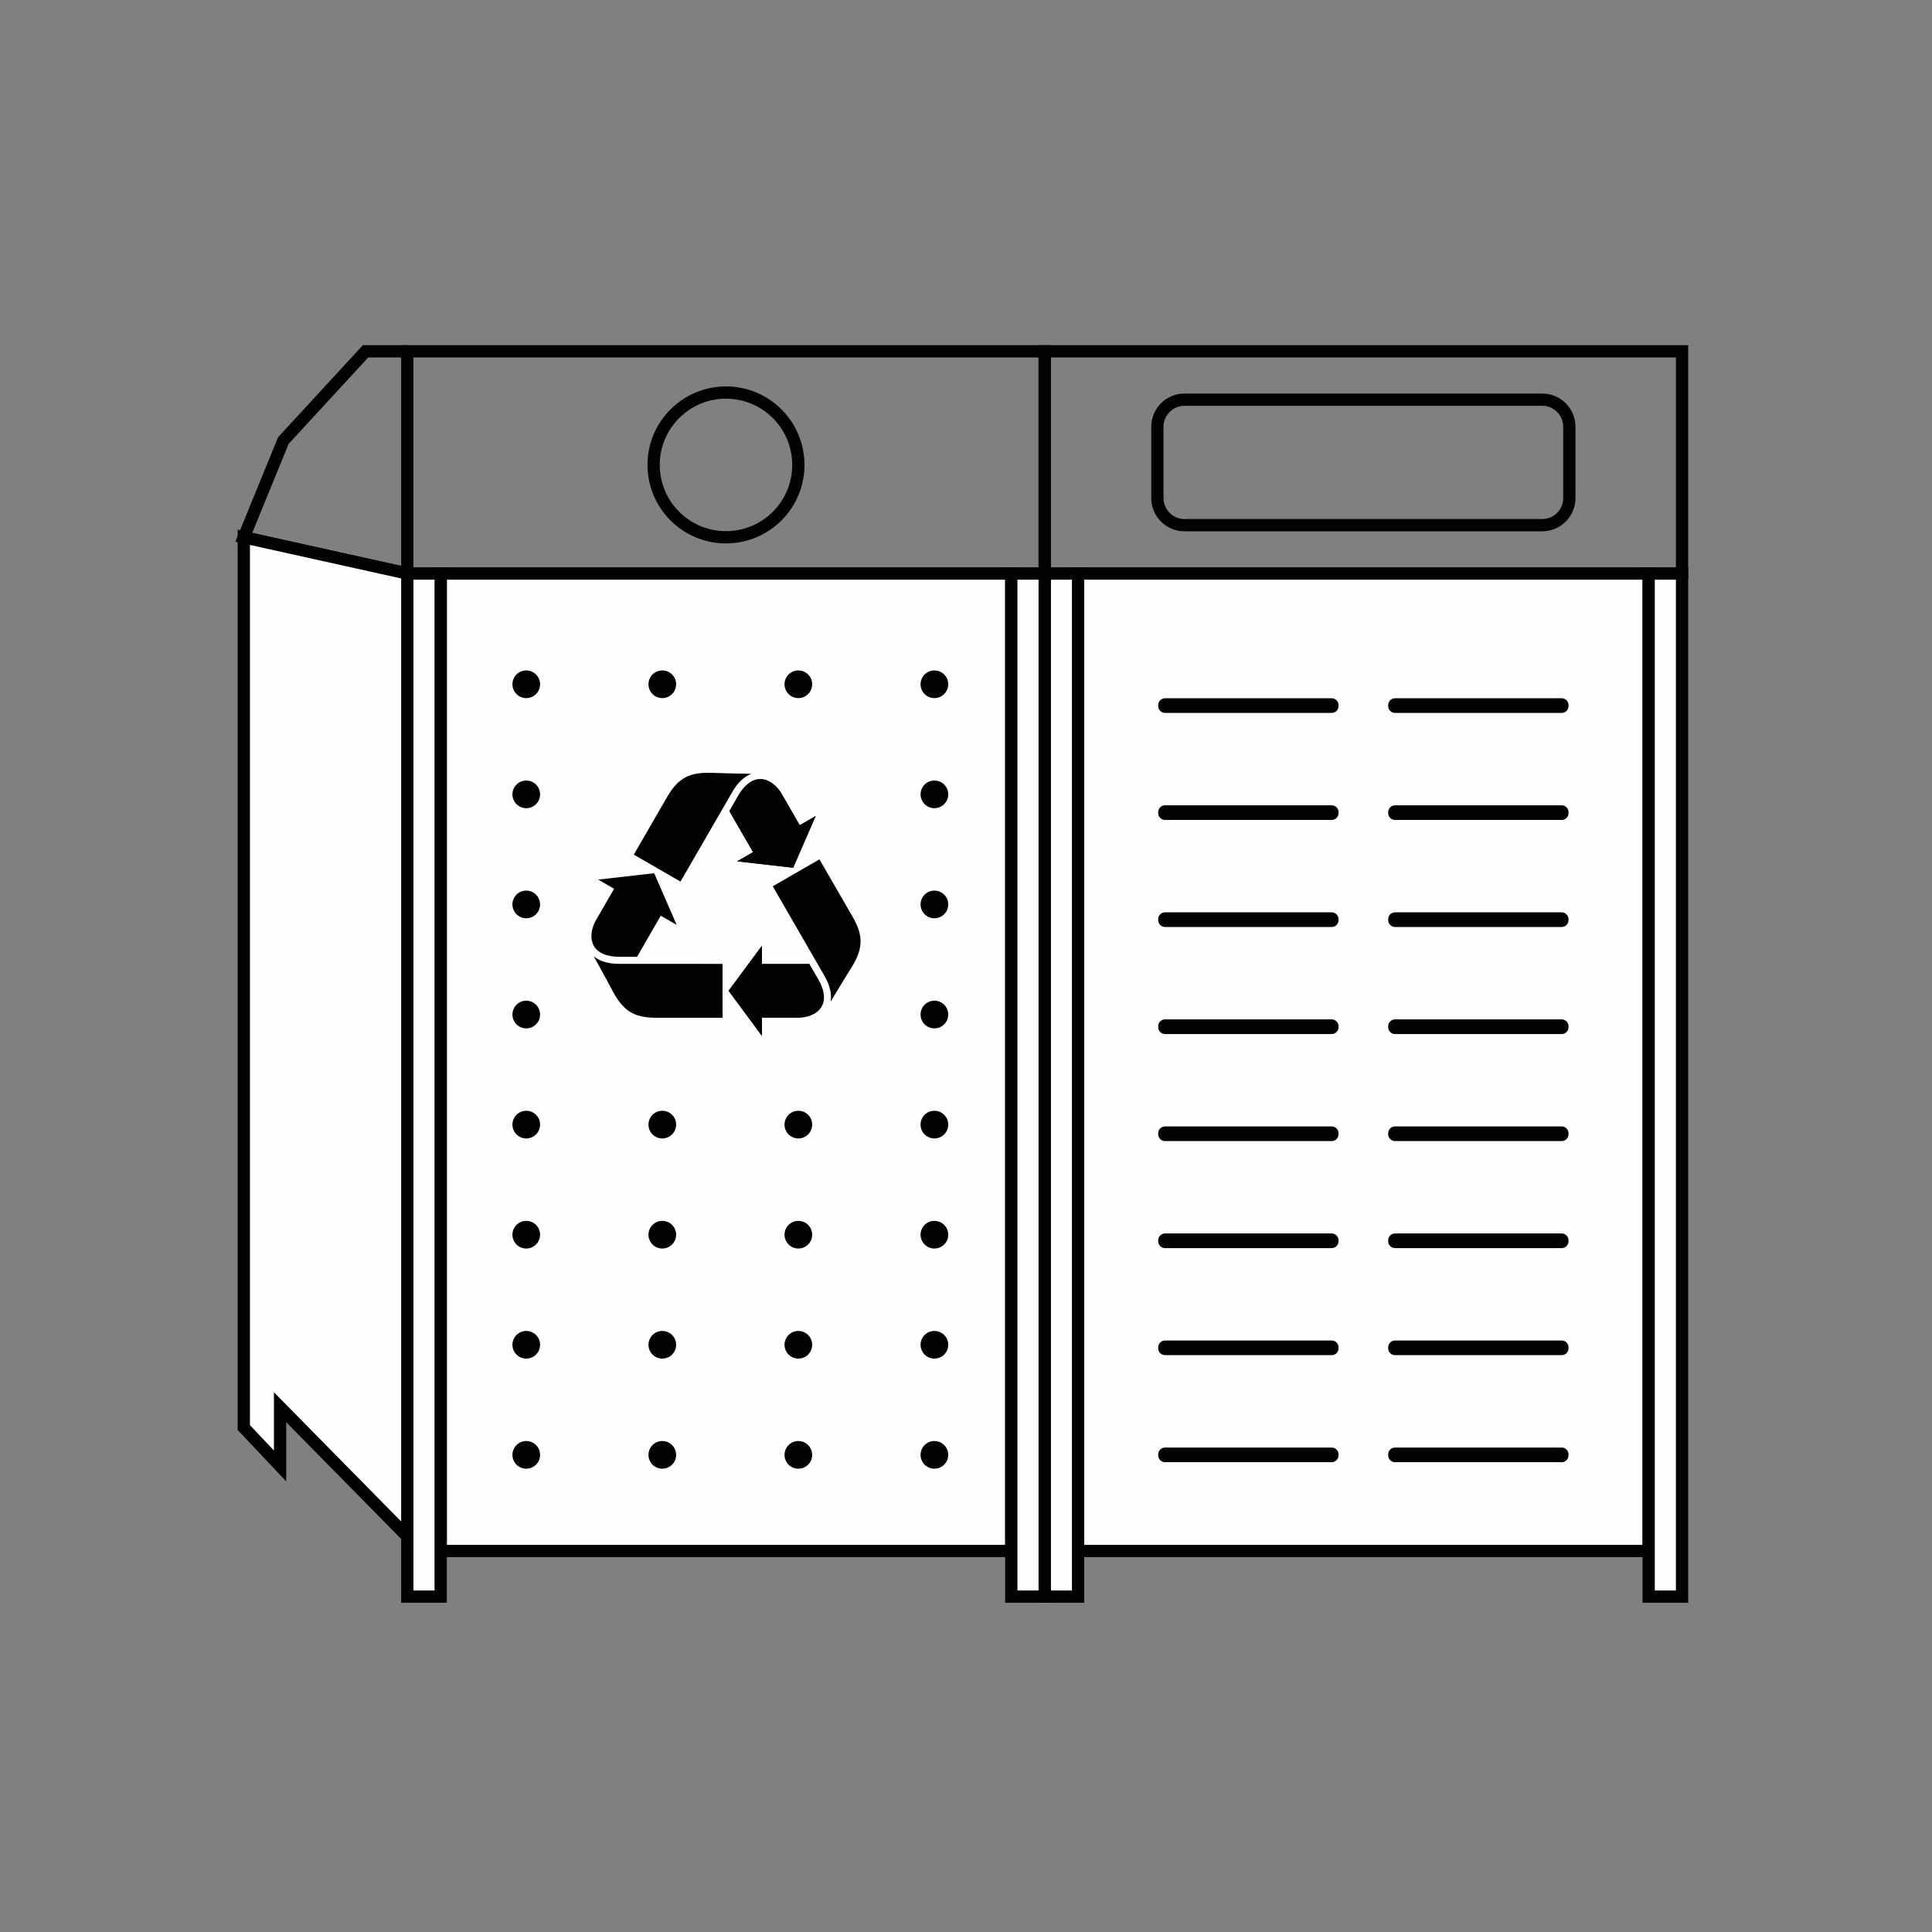 <?xml version="1.0" encoding="UTF-8"?>
<svg width="260px" height="260px" viewBox="0 0 260 260" version="1.1" xmlns="http://www.w3.org/2000/svg" xmlns:xlink="http://www.w3.org/1999/xlink">
    <rect x="0" y="0" width="260" height="260" fill="#808080" stroke="none"/>
    <!-- Generator: Sketch 54.1 (76490) - https://sketchapp.com -->
    <title>Category Icons/Bins And Litter/Surrounds</title>
    <desc>Created with Sketch.</desc>
    <g id="Category-Icons/Bins-And-Litter/Surrounds" stroke="none" stroke-width="1" fill="none" fill-rule="evenodd">
        <g id="Group-73" transform="translate(32.642, 47)">
            <polygon id="Stroke-1" stroke="#010202" stroke-width="1.65" points="107.946 30.184 193.721 30.184 193.721 0.278 107.946 0.278"></polygon>
            <polygon id="Fill-3" fill="#FEFEFE" points="112.438 161.723 189.23 161.723 189.23 30.184 112.438 30.184"></polygon>
            <polygon id="Stroke-4" stroke="#010202" stroke-width="1.65" points="112.438 161.723 189.23 161.723 189.23 30.184 112.438 30.184"></polygon>
            <polygon id="Fill-5" fill="#FEFEFE" points="189.23 167.865 193.721 167.865 193.721 30.184 189.23 30.184"></polygon>
            <polygon id="Stroke-6" stroke="#010202" stroke-width="1.65" points="189.228 167.864 193.721 167.864 193.721 30.184 189.228 30.184"></polygon>
            <polygon id="Fill-8" fill="#FEFEFE" points="107.946 167.865 112.438 167.865 112.438 30.184 107.946 30.184"></polygon>
            <g id="Group-72" transform="translate(0, 0.142)">
                <polygon id="Stroke-9" stroke="#010202" stroke-width="1.65" points="107.946 167.722 112.438 167.722 112.438 30.042 107.946 30.042"></polygon>
                <path d="M174.909,23.533 L126.757,23.533 C124.745,23.533 123.113,21.901 123.113,19.888 L123.113,10.29 C123.113,8.278 124.745,6.646 126.757,6.646 L174.909,6.646 C176.923,6.646 178.554,8.278 178.554,10.29 L178.554,19.888 C178.554,21.901 176.923,23.533 174.909,23.533 Z" id="Stroke-11" stroke="#010202" stroke-width="1.65"></path>
                <path d="M146.571,48.8 L124.145,48.8 C123.636,48.8 123.223,48.387 123.223,47.879 L123.223,47.749 C123.223,47.24 123.636,46.828 124.145,46.828 L146.571,46.828 C147.08,46.828 147.492,47.24 147.492,47.749 L147.492,47.879 C147.492,48.387 147.08,48.8 146.571,48.8" id="Fill-12" fill="#010202"></path>
                <path d="M146.571,63.205 L124.145,63.205 C123.636,63.205 123.223,62.792 123.223,62.283 L123.223,62.153 C123.223,61.645 123.636,61.232 124.145,61.232 L146.571,61.232 C147.08,61.232 147.492,61.645 147.492,62.153 L147.492,62.283 C147.492,62.792 147.08,63.205 146.571,63.205" id="Fill-13" fill="#010202"></path>
                <path d="M146.571,77.609 L124.145,77.609 C123.636,77.609 123.223,77.197 123.223,76.688 L123.223,76.558 C123.223,76.049 123.636,75.637 124.145,75.637 L146.571,75.637 C147.08,75.637 147.492,76.049 147.492,76.558 L147.492,76.688 C147.492,77.197 147.08,77.609 146.571,77.609" id="Fill-14" fill="#010202"></path>
                <path d="M146.571,92.014 L124.145,92.014 C123.636,92.014 123.223,91.601 123.223,91.093 L123.223,90.963 C123.223,90.454 123.636,90.042 124.145,90.042 L146.571,90.042 C147.08,90.042 147.492,90.454 147.492,90.963 L147.492,91.093 C147.492,91.601 147.08,92.014 146.571,92.014" id="Fill-15" fill="#010202"></path>
                <path d="M146.571,106.419 L124.145,106.419 C123.636,106.419 123.223,106.006 123.223,105.498 L123.223,105.367 C123.223,104.859 123.636,104.446 124.145,104.446 L146.571,104.446 C147.08,104.446 147.492,104.859 147.492,105.367 L147.492,105.498 C147.492,106.006 147.08,106.419 146.571,106.419" id="Fill-16" fill="#010202"></path>
                <path d="M146.571,120.823 L124.145,120.823 C123.636,120.823 123.223,120.411 123.223,119.902 L123.223,119.772 C123.223,119.264 123.636,118.851 124.145,118.851 L146.571,118.851 C147.08,118.851 147.492,119.264 147.492,119.772 L147.492,119.902 C147.492,120.411 147.08,120.823 146.571,120.823" id="Fill-17" fill="#010202"></path>
                <path d="M146.571,135.229 L124.145,135.229 C123.636,135.229 123.223,134.817 123.223,134.307 L123.223,134.178 C123.223,133.668 123.636,133.256 124.145,133.256 L146.571,133.256 C147.08,133.256 147.492,133.668 147.492,134.178 L147.492,134.307 C147.492,134.817 147.08,135.229 146.571,135.229" id="Fill-18" fill="#010202"></path>
                <path d="M146.571,149.634 L124.145,149.634 C123.636,149.634 123.223,149.221 123.223,148.713 L123.223,148.583 C123.223,148.074 123.636,147.662 124.145,147.662 L146.571,147.662 C147.08,147.662 147.492,148.074 147.492,148.583 L147.492,148.713 C147.492,149.221 147.08,149.634 146.571,149.634" id="Fill-19" fill="#010202"></path>
                <path d="M177.522,48.8 L155.095,48.8 C154.587,48.8 154.174,48.387 154.174,47.879 L154.174,47.749 C154.174,47.24 154.587,46.828 155.095,46.828 L177.522,46.828 C178.031,46.828 178.443,47.24 178.443,47.749 L178.443,47.879 C178.443,48.387 178.031,48.8 177.522,48.8" id="Fill-20" fill="#010202"></path>
                <path d="M177.522,63.205 L155.095,63.205 C154.587,63.205 154.174,62.792 154.174,62.283 L154.174,62.153 C154.174,61.645 154.587,61.232 155.095,61.232 L177.522,61.232 C178.031,61.232 178.443,61.645 178.443,62.153 L178.443,62.283 C178.443,62.792 178.031,63.205 177.522,63.205" id="Fill-21" fill="#010202"></path>
                <path d="M177.522,77.609 L155.095,77.609 C154.587,77.609 154.174,77.197 154.174,76.688 L154.174,76.558 C154.174,76.049 154.587,75.637 155.095,75.637 L177.522,75.637 C178.031,75.637 178.443,76.049 178.443,76.558 L178.443,76.688 C178.443,77.197 178.031,77.609 177.522,77.609" id="Fill-22" fill="#010202"></path>
                <path d="M177.522,92.014 L155.095,92.014 C154.587,92.014 154.174,91.601 154.174,91.093 L154.174,90.963 C154.174,90.454 154.587,90.042 155.095,90.042 L177.522,90.042 C178.031,90.042 178.443,90.454 178.443,90.963 L178.443,91.093 C178.443,91.601 178.031,92.014 177.522,92.014" id="Fill-23" fill="#010202"></path>
                <path d="M177.522,106.419 L155.095,106.419 C154.587,106.419 154.174,106.006 154.174,105.498 L154.174,105.367 C154.174,104.859 154.587,104.446 155.095,104.446 L177.522,104.446 C178.031,104.446 178.443,104.859 178.443,105.367 L178.443,105.498 C178.443,106.006 178.031,106.419 177.522,106.419" id="Fill-24" fill="#010202"></path>
                <path d="M177.522,120.823 L155.095,120.823 C154.587,120.823 154.174,120.411 154.174,119.902 L154.174,119.772 C154.174,119.264 154.587,118.851 155.095,118.851 L177.522,118.851 C178.031,118.851 178.443,119.264 178.443,119.772 L178.443,119.902 C178.443,120.411 178.031,120.823 177.522,120.823" id="Fill-25" fill="#010202"></path>
                <path d="M177.522,135.229 L155.095,135.229 C154.587,135.229 154.174,134.817 154.174,134.307 L154.174,134.178 C154.174,133.668 154.587,133.256 155.095,133.256 L177.522,133.256 C178.031,133.256 178.443,133.668 178.443,134.178 L178.443,134.307 C178.443,134.817 178.031,135.229 177.522,135.229" id="Fill-26" fill="#010202"></path>
                <path d="M177.522,149.634 L155.095,149.634 C154.587,149.634 154.174,149.221 154.174,148.713 L154.174,148.583 C154.174,148.074 154.587,147.662 155.095,147.662 L177.522,147.662 C178.031,147.662 178.443,148.074 178.443,148.583 L178.443,148.713 C178.443,149.221 178.031,149.634 177.522,149.634" id="Fill-27" fill="#010202"></path>
                <polygon id="Stroke-28" stroke="#010202" stroke-width="1.65" points="22.171 30.042 107.946 30.042 107.946 0.136 22.171 0.136"></polygon>
                <polygon id="Fill-29" fill="#FEFEFE" points="26.664 161.581 103.455 161.581 103.455 30.042 26.664 30.042"></polygon>
                <polygon id="Stroke-30" stroke="#010202" stroke-width="1.65" points="26.664 161.581 103.455 161.581 103.455 30.042 26.664 30.042"></polygon>
                <polygon id="Fill-31" fill="#FEFEFE" points="103.455 167.722 107.946 167.722 107.946 30.042 103.455 30.042"></polygon>
                <polygon id="Stroke-32" stroke="#010202" stroke-width="1.65" points="103.455 167.722 107.946 167.722 107.946 30.042 103.455 30.042"></polygon>
                <polygon id="Fill-33" fill="#FEFEFE" points="22.171 167.722 26.662 167.722 26.662 30.042 22.171 30.042"></polygon>
                <polygon id="Stroke-34" stroke="#010202" stroke-width="1.65" points="22.171 167.722 26.662 167.722 26.662 30.042 22.171 30.042"></polygon>
                <path d="M74.797,15.424 C74.797,20.803 70.437,25.163 65.059,25.163 C59.68,25.163 55.32,20.803 55.32,15.424 C55.32,10.046 59.68,5.686 65.059,5.686 C70.437,5.686 74.797,10.046 74.797,15.424 Z" id="Stroke-35" stroke="#010202" stroke-width="1.65"></path>
                <polyline id="Stroke-36" stroke="#010202" stroke-width="1.65" points="22.172 0.136 16.55 0.136 5.492 12.144 0.168 25.163 22.172 30.042"></polyline>
                <polygon id="Fill-37" fill="#FEFEFE" points="0.167 25.163 0.167 144.97 5.049 150.14 5.049 142.238 22.171 159.625 22.171 30.042"></polygon>
                <polygon id="Stroke-38" stroke="#010202" stroke-width="1.65" points="0.167 25.163 0.167 144.97 5.049 150.14 5.049 142.238 22.171 159.625 22.171 30.042"></polygon>
                <path d="M65.935,59.391 C66.629,58.189 67.5,57.371 68.477,56.989 C68.477,56.989 65.513,56.952 63.295,56.867 C60.259,56.751 58.676,57.443 57.132,60.119 L52.655,67.874 L58.935,71.5 L65.935,59.391 Z" id="Fill-39" fill="#010202"></path>
                <path d="M66.756,59.865 L65.514,62.017 L68.703,67.538 L66.563,68.773 L74.099,69.633 L77.125,62.675 L74.984,63.913 L72.433,59.493 C71.982,58.823 71.473,58.357 70.971,58.069 C69.566,57.28 68.029,57.739 66.756,59.865" id="Fill-40" fill="#010202"></path>
                <path d="M66.756,59.865 L65.514,62.017 L68.703,67.538 L66.563,68.773 L74.099,69.633 L77.125,62.675 L74.984,63.913 L72.433,59.493 C71.982,58.823 71.473,58.357 70.971,58.069 C69.566,57.28 68.029,57.739 66.756,59.865" id="Fill-41" fill="#010202"></path>
                <path d="M50.609,81.616 L53.093,81.616 L56.28,76.092 L58.421,77.328 L55.397,70.371 L47.859,71.231 L50.001,72.466 L47.448,76.885 C47.093,77.61 46.944,78.284 46.944,78.863 C46.964,80.475 48.131,81.576 50.609,81.616" id="Fill-42" fill="#010202"></path>
                <path d="M47.259,81.562 C47.259,81.562 48.707,84.148 49.743,86.112 C51.16,88.799 52.551,89.824 55.639,89.824 L64.595,89.824 L64.595,82.572 L50.609,82.564 C49.222,82.564 48.077,82.216 47.259,81.562" id="Fill-43" fill="#010202"></path>
                <path d="M82.113,76.258 L77.636,68.504 L71.355,72.128 L78.342,84.244 C79.035,85.446 79.307,86.612 79.148,87.648 C79.148,87.648 80.665,85.099 81.846,83.222 C83.465,80.651 83.657,78.933 82.113,76.258" id="Fill-44" fill="#010202"></path>
                <path d="M76.278,82.569 L69.901,82.569 L69.901,80.099 L65.388,86.193 L69.902,92.293 L69.902,89.822 L75.003,89.822 C75.81,89.767 76.466,89.558 76.968,89.269 C78.355,88.446 78.724,86.885 77.52,84.721 L76.278,82.569 Z" id="Fill-45" fill="#010202"></path>
                <path d="M91.243,44.944 C91.243,45.973 92.077,46.807 93.105,46.807 C94.134,46.807 94.968,45.973 94.968,44.944 C94.968,43.916 94.134,43.082 93.105,43.082 C92.077,43.082 91.243,43.916 91.243,44.944" id="Fill-46" fill="#010202"></path>
                <path d="M72.935,44.944 C72.935,45.973 73.769,46.807 74.797,46.807 C75.825,46.807 76.658,45.973 76.658,44.944 C76.658,43.916 75.825,43.082 74.797,43.082 C73.769,43.082 72.935,43.916 72.935,44.944" id="Fill-47" fill="#010202"></path>
                <path d="M54.626,44.944 C54.626,45.973 55.46,46.807 56.488,46.807 C57.517,46.807 58.351,45.973 58.351,44.944 C58.351,43.916 57.517,43.082 56.488,43.082 C55.46,43.082 54.626,43.916 54.626,44.944" id="Fill-48" fill="#010202"></path>
                <path d="M36.318,44.944 C36.318,45.973 37.15,46.807 38.18,46.807 C39.207,46.807 40.041,45.973 40.041,44.944 C40.041,43.916 39.207,43.082 38.18,43.082 C37.15,43.082 36.318,43.916 36.318,44.944" id="Fill-49" fill="#010202"></path>
                <path d="M91.243,59.759 C91.243,60.788 92.077,61.621 93.105,61.621 C94.134,61.621 94.968,60.788 94.968,59.759 C94.968,58.731 94.134,57.897 93.105,57.897 C92.077,57.897 91.243,58.731 91.243,59.759" id="Fill-50" fill="#010202"></path>
                <path d="M36.318,59.759 C36.318,60.788 37.15,61.621 38.18,61.621 C39.207,61.621 40.041,60.788 40.041,59.759 C40.041,58.731 39.207,57.897 38.18,57.897 C37.15,57.897 36.318,58.731 36.318,59.759" id="Fill-51" fill="#010202"></path>
                <path d="M91.243,74.574 C91.243,75.602 92.077,76.436 93.105,76.436 C94.134,76.436 94.968,75.602 94.968,74.574 C94.968,73.545 94.134,72.712 93.105,72.712 C92.077,72.712 91.243,73.545 91.243,74.574" id="Fill-52" fill="#010202"></path>
                <path d="M36.318,74.574 C36.318,75.602 37.15,76.436 38.18,76.436 C39.207,76.436 40.041,75.602 40.041,74.574 C40.041,73.545 39.207,72.712 38.18,72.712 C37.15,72.712 36.318,73.545 36.318,74.574" id="Fill-53" fill="#010202"></path>
                <path d="M91.243,89.389 C91.243,90.417 92.077,91.251 93.105,91.251 C94.134,91.251 94.968,90.417 94.968,89.389 C94.968,88.36 94.134,87.526 93.105,87.526 C92.077,87.526 91.243,88.36 91.243,89.389" id="Fill-54" fill="#010202"></path>
                <path d="M36.318,89.389 C36.318,90.417 37.15,91.251 38.18,91.251 C39.207,91.251 40.041,90.417 40.041,89.389 C40.041,88.36 39.207,87.526 38.18,87.526 C37.15,87.526 36.318,88.36 36.318,89.389" id="Fill-55" fill="#010202"></path>
                <path d="M91.243,104.203 C91.243,105.232 92.077,106.064 93.105,106.064 C94.134,106.064 94.968,105.232 94.968,104.203 C94.968,103.175 94.134,102.341 93.105,102.341 C92.077,102.341 91.243,103.175 91.243,104.203" id="Fill-56" fill="#010202"></path>
                <path d="M72.935,104.203 C72.935,105.232 73.769,106.064 74.797,106.064 C75.825,106.064 76.658,105.232 76.658,104.203 C76.658,103.175 75.825,102.341 74.797,102.341 C73.769,102.341 72.935,103.175 72.935,104.203" id="Fill-57" fill="#010202"></path>
                <path d="M54.626,104.203 C54.626,105.232 55.46,106.064 56.488,106.064 C57.517,106.064 58.351,105.232 58.351,104.203 C58.351,103.175 57.517,102.341 56.488,102.341 C55.46,102.341 54.626,103.175 54.626,104.203" id="Fill-58" fill="#010202"></path>
                <path d="M36.318,104.203 C36.318,105.232 37.15,106.064 38.18,106.064 C39.207,106.064 40.041,105.232 40.041,104.203 C40.041,103.175 39.207,102.341 38.18,102.341 C37.15,102.341 36.318,103.175 36.318,104.203" id="Fill-59" fill="#010202"></path>
                <path d="M91.243,119.018 C91.243,120.045 92.077,120.879 93.105,120.879 C94.134,120.879 94.968,120.045 94.968,119.018 C94.968,117.99 94.134,117.156 93.105,117.156 C92.077,117.156 91.243,117.99 91.243,119.018" id="Fill-60" fill="#010202"></path>
                <path d="M72.935,119.018 C72.935,120.045 73.769,120.879 74.797,120.879 C75.825,120.879 76.658,120.045 76.658,119.018 C76.658,117.99 75.825,117.156 74.797,117.156 C73.769,117.156 72.935,117.99 72.935,119.018" id="Fill-61" fill="#010202"></path>
                <path d="M54.626,119.018 C54.626,120.045 55.46,120.879 56.488,120.879 C57.517,120.879 58.351,120.045 58.351,119.018 C58.351,117.99 57.517,117.156 56.488,117.156 C55.46,117.156 54.626,117.99 54.626,119.018" id="Fill-62" fill="#010202"></path>
                <path d="M36.318,119.018 C36.318,120.045 37.15,120.879 38.18,120.879 C39.207,120.879 40.041,120.045 40.041,119.018 C40.041,117.99 39.207,117.156 38.18,117.156 C37.15,117.156 36.318,117.99 36.318,119.018" id="Fill-63" fill="#010202"></path>
                <path d="M91.243,133.833 C91.243,134.86 92.077,135.694 93.105,135.694 C94.134,135.694 94.968,134.86 94.968,133.833 C94.968,132.804 94.134,131.971 93.105,131.971 C92.077,131.971 91.243,132.804 91.243,133.833" id="Fill-64" fill="#010202"></path>
                <path d="M72.935,133.833 C72.935,134.86 73.769,135.694 74.797,135.694 C75.825,135.694 76.658,134.86 76.658,133.833 C76.658,132.804 75.825,131.971 74.797,131.971 C73.769,131.971 72.935,132.804 72.935,133.833" id="Fill-65" fill="#010202"></path>
                <path d="M54.626,133.833 C54.626,134.86 55.46,135.694 56.488,135.694 C57.517,135.694 58.351,134.86 58.351,133.833 C58.351,132.804 57.517,131.971 56.488,131.971 C55.46,131.971 54.626,132.804 54.626,133.833" id="Fill-66" fill="#010202"></path>
                <path d="M36.318,133.833 C36.318,134.86 37.15,135.694 38.18,135.694 C39.207,135.694 40.041,134.86 40.041,133.833 C40.041,132.804 39.207,131.971 38.18,131.971 C37.15,131.971 36.318,132.804 36.318,133.833" id="Fill-67" fill="#010202"></path>
                <path d="M91.243,148.648 C91.243,149.675 92.077,150.509 93.105,150.509 C94.134,150.509 94.968,149.675 94.968,148.648 C94.968,147.619 94.134,146.785 93.105,146.785 C92.077,146.785 91.243,147.619 91.243,148.648" id="Fill-68" fill="#010202"></path>
                <path d="M72.935,148.648 C72.935,149.675 73.769,150.509 74.797,150.509 C75.825,150.509 76.658,149.675 76.658,148.648 C76.658,147.619 75.825,146.785 74.797,146.785 C73.769,146.785 72.935,147.619 72.935,148.648" id="Fill-69" fill="#010202"></path>
                <path d="M54.626,148.648 C54.626,149.675 55.46,150.509 56.488,150.509 C57.517,150.509 58.351,149.675 58.351,148.648 C58.351,147.619 57.517,146.785 56.488,146.785 C55.46,146.785 54.626,147.619 54.626,148.648" id="Fill-70" fill="#010202"></path>
                <path d="M36.318,148.648 C36.318,149.675 37.15,150.509 38.18,150.509 C39.207,150.509 40.041,149.675 40.041,148.648 C40.041,147.619 39.207,146.785 38.18,146.785 C37.15,146.785 36.318,147.619 36.318,148.648" id="Fill-71" fill="#010202"></path>
            </g>
        </g>
    </g>
</svg>